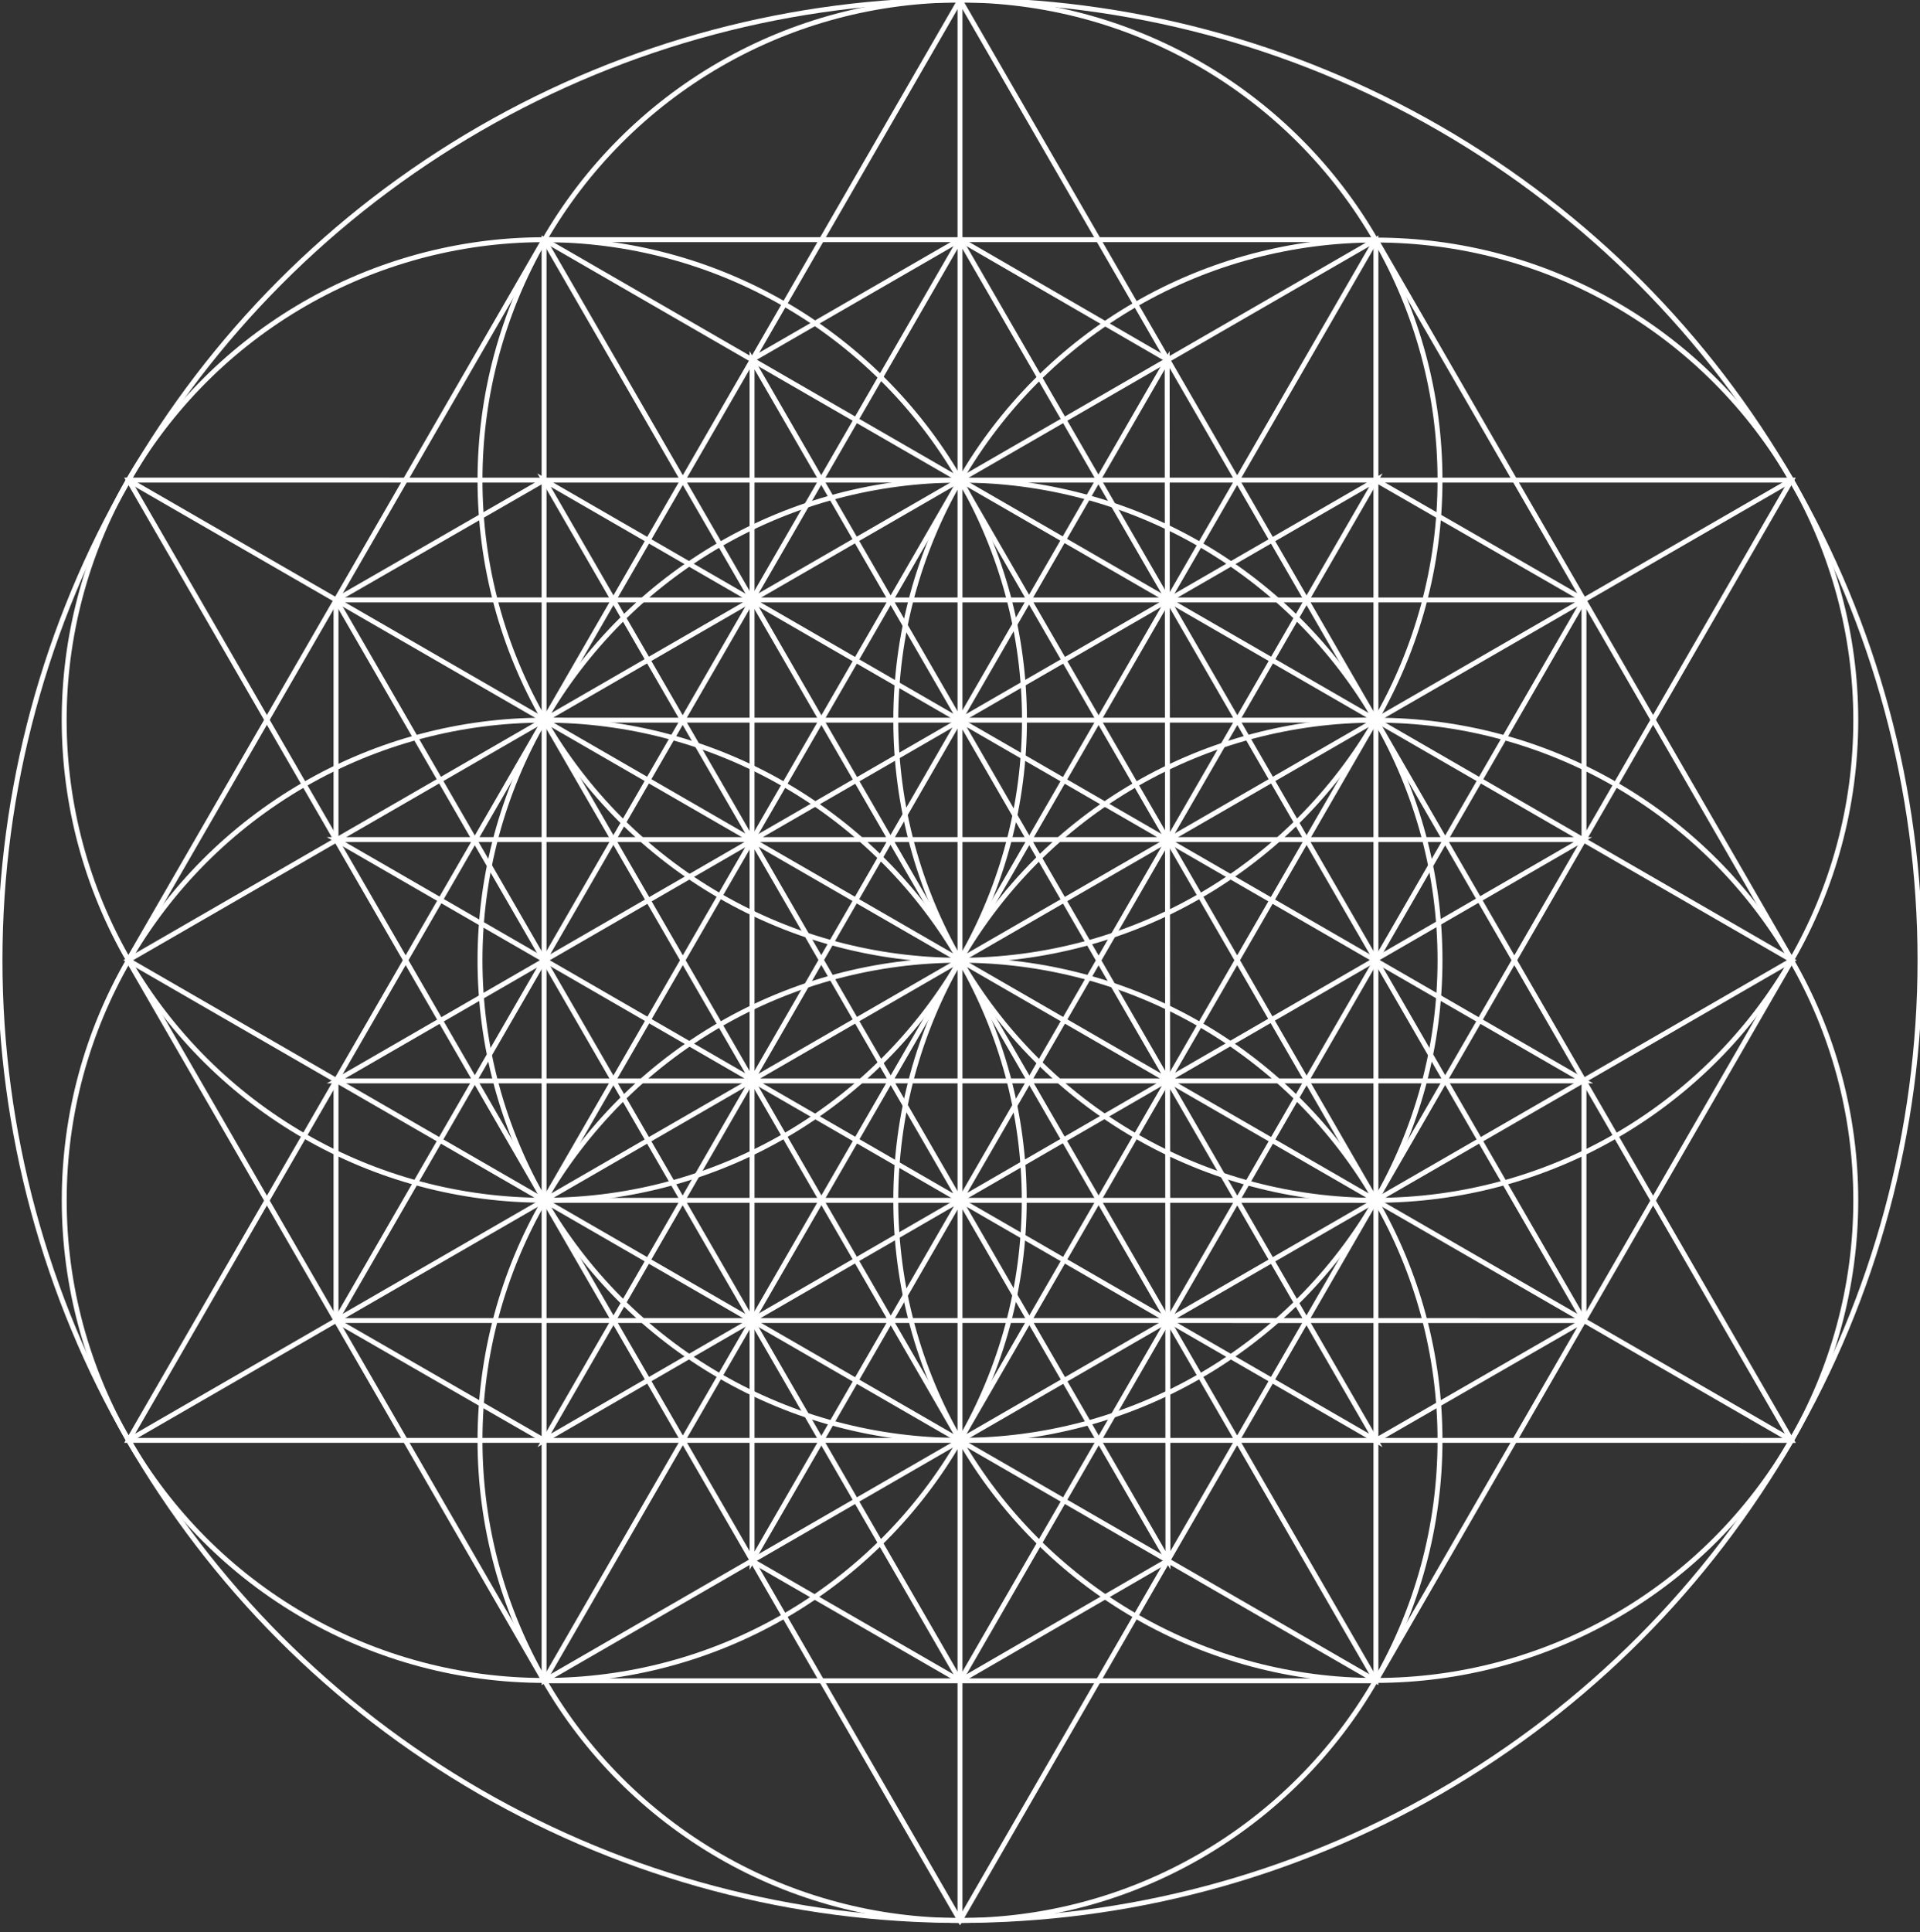 <svg xmlns="http://www.w3.org/2000/svg" xmlns:xlink="http://www.w3.org/1999/xlink" width="488" height="491" viewBox="0 0 488 491">
  <rect x="0" y="0" width="488" height="491" fill="#333333" stroke="none"/>
  <defs>
    <clipPath id="clip-backgroundSp">
      <rect width="488" height="491"/>
    </clipPath>
  </defs>
  <g id="backgroundSp" clip-path="url(#clip-backgroundSp)">
    <g id="グループ_973" data-name="グループ 973" transform="translate(7.758 19.404)">
      <circle id="楕円形_9" data-name="楕円形 9" cx="122.001" cy="122.001" r="122.001" transform="translate(114.242 102.596)" fill="none" stroke="#fff" stroke-miterlimit="10" stroke-width="1.25"/>
      <circle id="楕円形_10" data-name="楕円形 10" cx="122.001" cy="122.001" r="122.001" transform="translate(219.918 163.597)" fill="none" stroke="#fff" stroke-miterlimit="10" stroke-width="1.25"/>
      <circle id="楕円形_11" data-name="楕円形 11" cx="122.001" cy="122.001" r="122.001" transform="translate(114.242 224.596)" fill="none" stroke="#fff" stroke-miterlimit="10" stroke-width="1.25"/>
      <circle id="楕円形_12" data-name="楕円形 12" cx="122.001" cy="122.001" r="122.001" transform="translate(114.242 -19.404)" fill="none" stroke="#fff" stroke-miterlimit="10" stroke-width="1.25"/>
      <circle id="楕円形_13" data-name="楕円形 13" cx="122.001" cy="122.001" r="122.001" transform="translate(219.918 41.597)" fill="none" stroke="#fff" stroke-miterlimit="10" stroke-width="1.25"/>
      <circle id="楕円形_14" data-name="楕円形 14" cx="122.001" cy="122.001" r="122.001" transform="matrix(0.112, -0.994, 0.994, 0.112, -4.341, 271.15)" fill="none" stroke="#fff" stroke-miterlimit="10" stroke-width="1.25"/>
      <circle id="楕円形_15" data-name="楕円形 15" cx="122.001" cy="122.001" r="122.001" transform="translate(8.568 163.597)" fill="none" stroke="#fff" stroke-miterlimit="10" stroke-width="1.25"/>
      <circle id="楕円形_16" data-name="楕円形 16" cx="244" cy="244" r="244" transform="translate(-7.758 -19.404)" fill="none" stroke="#fff" stroke-miterlimit="10" stroke-width="1.25"/>
      <line id="線_1201" data-name="線 1201" y2="487.999" transform="translate(236.242 -19.403)" fill="none" stroke="#fff" stroke-miterlimit="10" stroke-width="1.25"/>
      <line id="線_1202" data-name="線 1202" x2="422.697" y2="243.998" transform="translate(24.895 102.599)" fill="none" stroke="#fff" stroke-miterlimit="10" stroke-width="1.25"/>
      <line id="線_1203" data-name="線 1203" x1="422.697" y2="243.998" transform="translate(24.893 102.599)" fill="none" stroke="#fff" stroke-miterlimit="10" stroke-width="1.25"/>
      <path id="パス_4077" data-name="パス 4077" d="M221.82.708l-211.349,366,422.7.006Z" transform="translate(14.422 -20.112)" fill="none" stroke="#fff" stroke-miterlimit="10" stroke-width="1.25"/>
      <path id="パス_4078" data-name="パス 4078" d="M221.82,404.515l211.348-366-422.7-.006Z" transform="translate(14.422 64.08)" fill="none" stroke="#fff" stroke-miterlimit="10" stroke-width="1.25"/>
      <path id="パス_4079" data-name="パス 4079" d="M327.587,19.579H116.161L10.448,202.68l105.713,183.1H327.587L433.3,202.68Z" transform="translate(14.369 21.917)" fill="none" stroke="#fff" stroke-miterlimit="10" stroke-width="1.25"/>
      <path id="パス_4080" data-name="パス 4080" d="M148.9,38.51,43.215,221.521l211.361,0Z" transform="translate(87.347 64.08)" fill="none" stroke="#fff" stroke-miterlimit="10" stroke-width="1.25"/>
      <path id="パス_4081" data-name="パス 4081" d="M148.9,240.426,254.576,57.415l-211.361,0Z" transform="translate(87.347 106.177)" fill="none" stroke="#fff" stroke-miterlimit="10" stroke-width="1.25"/>
      <path id="パス_4082" data-name="パス 4082" d="M185.415,19.579l-158.6,274.65,317.194.006Z" transform="translate(50.828 21.917)" fill="none" stroke="#fff" stroke-miterlimit="10" stroke-width="1.25"/>
      <path id="パス_4083" data-name="パス 4083" d="M185.415,322.6l158.6-274.65L26.818,47.946Z" transform="translate(50.827 85.094)" fill="none" stroke="#fff" stroke-miterlimit="10" stroke-width="1.25"/>
      <path id="パス_4084" data-name="パス 4084" d="M43.2,385.778V19.58l317.139,183.1Z" transform="translate(87.325 21.918)" fill="none" stroke="#fff" stroke-miterlimit="10" stroke-width="1.25"/>
      <path id="パス_4085" data-name="パス 4085" d="M327.587,385.778V19.58L10.448,202.677Z" transform="translate(14.369 21.918)" fill="none" stroke="#fff" stroke-miterlimit="10" stroke-width="1.25"/>
      <path id="パス_4086" data-name="パス 4086" d="M26.817,150.882H343.743l-264,152.656L238.069,29.072l.2,304.93L79.7,59.54,344.014,212.192l-317.2,0L291.127,59.54,132.559,334.122V29.072L291.092,303.544Z" transform="translate(50.827 43.059)" fill="none" stroke="#fff" stroke-miterlimit="10" stroke-width="1.25"/>
      <path id="パス_4087" data-name="パス 4087" d="M26.817,129.855v-60.9L79.7,38.513" transform="translate(50.827 64.086)" fill="none" stroke="#fff" stroke-miterlimit="10" stroke-width="1.25"/>
      <path id="パス_4088" data-name="パス 4088" d="M59.619,50.019,112.361,19.57l52.8,30.584" transform="translate(123.882 21.897)" fill="none" stroke="#fff" stroke-miterlimit="10" stroke-width="1.25"/>
      <path id="パス_4089" data-name="パス 4089" d="M161.6,129.855v-60.9L108.719,38.513" transform="translate(233.238 64.086)" fill="none" stroke="#fff" stroke-miterlimit="10" stroke-width="1.25"/>
      <path id="パス_4090" data-name="パス 4090" d="M26.817,85.815v60.9L79.7,177.157" transform="translate(50.827 169.436)" fill="none" stroke="#fff" stroke-miterlimit="10" stroke-width="1.25"/>
      <path id="パス_4091" data-name="パス 4091" d="M59.619,123.72l52.742,30.448,52.8-30.584" transform="translate(123.882 253.556)" fill="none" stroke="#fff" stroke-miterlimit="10" stroke-width="1.25"/>
      <path id="パス_4092" data-name="パス 4092" d="M161.6,85.815v60.9l-52.884,30.442" transform="translate(233.238 169.436)" fill="none" stroke="#fff" stroke-miterlimit="10" stroke-width="1.25"/>
      <line id="線_1204" data-name="線 1204" y1="365.999" x2="211.352" transform="translate(130.568 41.599)" fill="none" stroke="#fff" stroke-miterlimit="10" stroke-width="1.25"/>
      <line id="線_1205" data-name="線 1205" x1="211.352" y1="365.999" transform="translate(130.566 41.599)" fill="none" stroke="#fff" stroke-miterlimit="10" stroke-width="1.25"/>
    </g>
  </g>
</svg>
